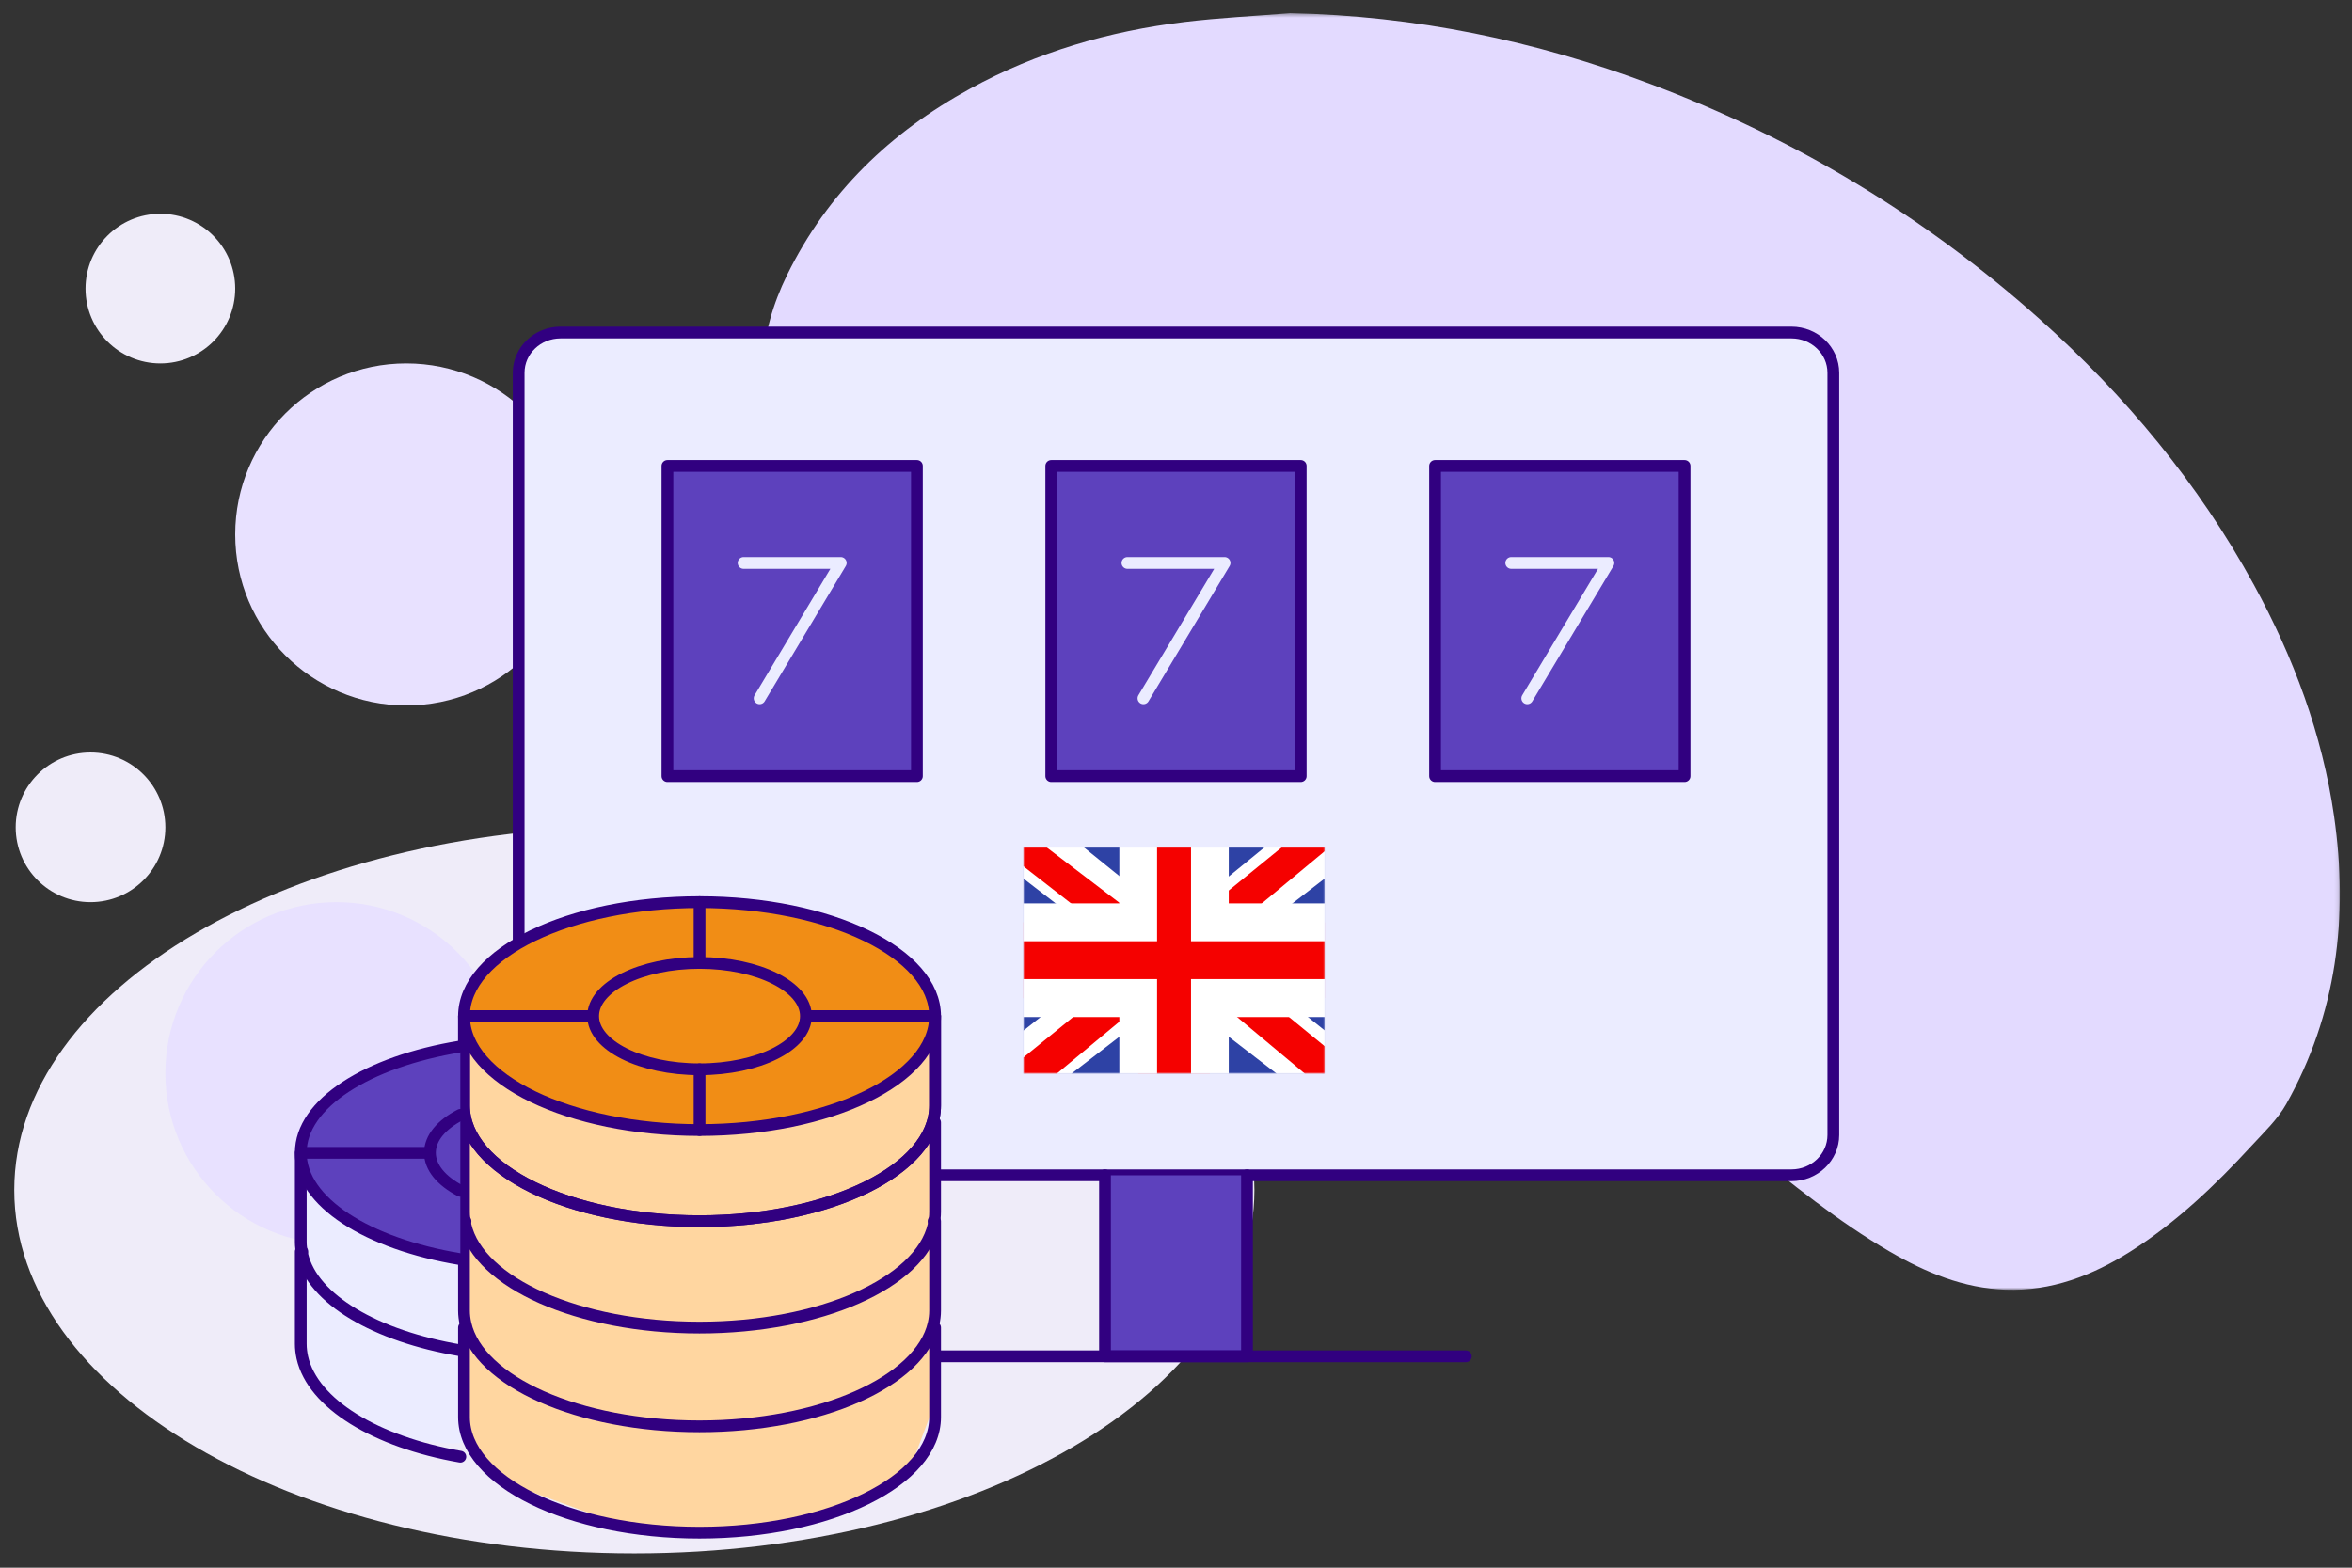 <?xml version="1.0" encoding="UTF-8"?><svg width="600" height="400" viewBox="0 0 600 400" fill="none" xmlns="http://www.w3.org/2000/svg">
<rect x="0" y="0" width="600" height="400" fill="#333333" stroke="none"/>
<path d="M161.819 396.365C249.18 396.365 320 354.849 320 303.637C320 252.426 249.18 210.91 161.819 210.91C74.457 210.91 3.637 252.426 3.637 303.637C3.637 354.849 74.457 396.365 161.819 396.365Z" fill="#EFECF9"/>
<path d="M40.909 92.729C51.453 92.729 60 84.181 60 73.638C60 63.094 51.453 54.547 40.909 54.547C30.366 54.547 21.818 63.094 21.818 73.638C21.818 84.181 30.366 92.729 40.909 92.729Z" fill="#EFECF9"/>
<path d="M103.636 179.999C127.736 179.999 147.273 160.463 147.273 136.363C147.273 112.263 127.736 92.727 103.636 92.727C79.537 92.727 60 112.263 60 136.363C60 160.463 79.537 179.999 103.636 179.999Z" fill="#E8E1FF"/>
<mask id="mask0_104_5284" style="mask-type:luminance" maskUnits="userSpaceOnUse" x="194" y="3" width="403" height="327">
<path d="M596.898 3.379H194.545V329.092H596.898V3.379Z" fill="white"/>
</mask>
<g mask="url(#mask0_104_5284)">
<path d="M329.13 3.379C360.954 4.027 391.58 10.34 421.25 21.522C457.927 35.339 490.992 55.233 520.243 81.353C542.2 100.949 560.814 123.304 574.976 149.214C585.105 167.75 592.418 187.313 595.436 208.309C599.136 234.044 596.109 258.754 583.232 281.694C581.029 285.618 577.574 288.874 574.478 292.238C565.143 302.404 555.207 311.904 543.476 319.32C533.749 325.467 523.33 329.487 511.627 329.075C500.869 328.698 491.238 324.671 482.08 319.347C468.818 311.633 456.974 301.94 445.06 292.378C424.101 275.556 403.003 258.902 379.77 245.287C361.199 234.404 342.358 223.974 323.585 213.44C299.792 200.087 275.93 186.865 253.318 171.542C240.161 162.619 227.514 153.049 216.499 141.499C209.319 133.969 203.081 125.765 198.954 116.124C192.27 100.503 193.434 85.118 200.807 70.11C211.112 49.139 227.172 33.728 247.51 22.616C264.576 13.273 282.936 7.932 302.163 5.612C311.112 4.535 320.14 4.106 329.123 3.379H329.13Z" fill="#E3DAFF"/>
</g>
<path d="M456.984 84.84H143.011C137.102 84.84 132.312 89.441 132.312 95.117V289.604C132.312 295.279 137.102 299.881 143.011 299.881H456.984C462.893 299.881 467.683 295.279 467.683 289.604V95.117C467.683 89.441 462.893 84.84 456.984 84.84Z" fill="#EBECFF" stroke="#310080" stroke-width="3" stroke-linecap="round" stroke-linejoin="round"/>
<path d="M318.109 299.883V346.068H281.887V299.883" fill="#5D41BD"/>
<path d="M318.109 299.883V346.068H281.887V299.883" stroke="#310080" stroke-width="3" stroke-linecap="round" stroke-linejoin="round"/>
<path d="M226.059 346.066H373.937" stroke="#310080" stroke-width="3" stroke-linecap="round" stroke-linejoin="round"/>
<path d="M233.904 118.883H170.262V198.026H233.904V118.883Z" fill="#5D41BD" stroke="#310080" stroke-width="3" stroke-linecap="round" stroke-linejoin="round"/>
<path d="M189.693 143.637H214.479L193.779 178.174" stroke="#EBECFF" stroke-width="3" stroke-linecap="round" stroke-linejoin="round"/>
<path d="M331.819 118.883H268.176V198.026H331.819V118.883Z" fill="#5D41BD" stroke="#310080" stroke-width="3" stroke-linecap="round" stroke-linejoin="round"/>
<path d="M287.607 143.637H312.393L291.693 178.174" stroke="#EBECFF" stroke-width="3" stroke-linecap="round" stroke-linejoin="round"/>
<path d="M429.734 118.883H366.092V198.026H429.734V118.883Z" fill="#5D41BD" stroke="#310080" stroke-width="3" stroke-linecap="round" stroke-linejoin="round"/>
<path d="M385.521 143.637H410.307L389.607 178.174" stroke="#EBECFF" stroke-width="3" stroke-linecap="round" stroke-linejoin="round"/>
<path d="M23.091 192.002C12.547 192.002 4 200.549 4 211.093C4 221.636 12.547 230.184 23.091 230.184C33.634 230.184 42.182 221.636 42.182 211.093C42.182 200.549 33.634 192.002 23.091 192.002Z" fill="#EFECF9"/>
<path d="M85.819 230.184C61.719 230.184 42.182 249.721 42.182 273.821C42.182 297.92 61.719 317.457 85.819 317.457C109.918 317.457 129.455 297.92 129.455 273.821C129.455 249.721 109.918 230.184 85.819 230.184Z" fill="#E8E1FF"/>
<path d="M78 301.5L86.506 295.637L140.363 302.63V352.513L137.553 359.973L125.377 366.966L115.542 368.364L98.683 366.966L85 359L77 347L78 301.5Z" fill="#EBECFF"/>
<path d="M117.637 262.91L133.091 249.273L237.637 262.91V360.183L232.182 374.728L208.546 388.364L189.455 391.092L156.728 388.364L126.728 377.455L117.637 363.819V262.91Z" fill="#FFD6A0"/>
<path d="M178.453 288.335C211.641 288.335 238.544 275.318 238.544 259.259C238.544 243.201 211.641 230.184 178.453 230.184C145.267 230.184 118.363 243.201 118.363 259.259C118.363 275.318 145.267 288.335 178.453 288.335Z" fill="#F18D15" stroke="#310080" stroke-width="3" stroke-linecap="round" stroke-linejoin="round"/>
<path d="M178.454 272.829C193.441 272.829 205.592 266.754 205.592 259.26C205.592 251.766 193.441 245.691 178.454 245.691C163.467 245.691 151.316 251.766 151.316 259.26C151.316 266.754 163.467 272.829 178.454 272.829Z" stroke="#310080" stroke-width="3" stroke-linecap="round" stroke-linejoin="round"/>
<path d="M178.455 245.691V230.184" stroke="#310080" stroke-width="3" stroke-linecap="round" stroke-linejoin="round"/>
<path d="M205.943 259.258H238.544V282.087C238.55 298.389 211.637 311.594 178.43 311.594C145.223 311.594 118.363 298.389 118.363 282.087V259.258H150.958" stroke="#310080" stroke-width="3" stroke-linecap="round" stroke-linejoin="round"/>
<path d="M205.943 259.258H238.544V282.087C238.55 298.389 211.637 311.594 178.43 311.594C145.223 311.594 118.363 298.389 118.363 282.087V259.258H150.958" stroke="#310080" stroke-width="3" stroke-linecap="round" stroke-linejoin="round"/>
<path d="M238.153 286.398H238.544V309.213C238.544 310.364 238.401 311.475 238.153 312.587C234.757 327.327 209.33 338.734 178.433 338.734C147.538 338.734 122.149 327.327 118.754 312.587C118.507 311.475 118.363 310.364 118.363 309.213V286.398H118.754" stroke="#310080" stroke-width="3" stroke-linecap="round" stroke-linejoin="round"/>
<path d="M238.153 311.598H238.544V334.412C238.544 335.563 238.401 336.674 238.153 337.747C234.79 352.487 209.368 363.934 178.433 363.934C147.499 363.934 122.117 352.494 118.754 337.747C118.507 336.667 118.363 335.556 118.363 334.412V311.598H118.754" stroke="#310080" stroke-width="3" stroke-linecap="round" stroke-linejoin="round"/>
<path d="M238.153 338.734H238.544V361.569C238.544 377.882 211.619 391.073 178.437 391.073C145.256 391.073 118.363 377.882 118.363 361.569V338.734H118.754" stroke="#310080" stroke-width="3" stroke-linecap="round" stroke-linejoin="round"/>
<path d="M178.455 272.828V288.335" stroke="#310080" stroke-width="3" stroke-linecap="round" stroke-linejoin="round"/>
<path d="M117.433 267.012C93.745 270.883 76.727 281.555 76.727 294.114C76.727 306.674 93.745 317.377 117.433 321.286" fill="#5D41BD"/>
<path d="M117.433 267.012C93.745 270.883 76.727 281.555 76.727 294.114C76.727 306.674 93.745 317.377 117.433 321.286" stroke="#310080" stroke-width="3" stroke-linecap="round" stroke-linejoin="round"/>
<path d="M117.433 284.457C112.629 286.933 109.68 290.364 109.68 294.132C109.68 297.9 112.629 301.331 117.433 303.841" stroke="#310080" stroke-width="3" stroke-linecap="round" stroke-linejoin="round"/>
<path d="M109.574 294.152H76.727V316.84C76.727 317.982 76.871 319.085 77.121 320.151C79.756 331.509 95.835 340.916 117.433 344.551" stroke="#310080" stroke-width="3" stroke-linecap="round" stroke-linejoin="round"/>
<path d="M77.121 319.348H76.727V342.889C76.727 344.077 76.871 345.222 77.121 346.369C79.789 358.173 95.835 367.915 117.433 371.684" stroke="#310080" stroke-width="3" stroke-linecap="round" stroke-linejoin="round"/>
<g clip-path="url(#clip0_104_5284)">
<mask id="mask1_104_5284" style="mask-type:luminance" maskUnits="userSpaceOnUse" x="261" y="216" width="77" height="58">
<path d="M338 216H261V274H338V216Z" fill="white"/>
</mask>
<g mask="url(#mask1_104_5284)">
<path d="M338 216H261V274H338V216Z" fill="white"/>
<path fill-rule="evenodd" clip-rule="evenodd" d="M261 216V274H338V216H261Z" fill="#2E42A5"/>
<path d="M252.338 269.892L269.182 277.142L338.482 223.734L347.385 213.1L329.338 210.684L301.185 233.642L278.566 249.109L252.338 269.892Z" fill="white"/>
<path d="M254.744 274.966L263.407 279.074L344.016 212.133H331.985L254.744 274.966Z" fill="#F50100"/>
<path d="M346.664 269.892L329.82 277.142L260.52 223.734L251.617 213.1L269.664 210.684L298.058 233.642L320.677 249.109L346.664 269.892Z" fill="white"/>
<path d="M345.941 273.518L337.279 277.627L302.869 248.868L292.763 245.727L250.895 213.102H262.926L304.795 245.002L315.863 248.868L345.941 273.518Z" fill="#F50100"/>
<path fill-rule="evenodd" clip-rule="evenodd" d="M308.644 211.164H290.356V235.331H256.188V254.664H290.356V278.831H308.644V254.664H342.812V235.331H308.644V211.164Z" fill="#F50100"/>
<path d="M290.356 211.165V206.332H285.544V211.165H290.356ZM308.644 211.165H313.456V206.332H308.644V211.165ZM290.356 235.332V240.165H295.169V235.332H290.356ZM256.188 235.332V230.499H251.375V235.332H256.188ZM256.188 254.665H251.375V259.499H256.188V254.665ZM290.356 254.665H295.169V249.832H290.356V254.665ZM290.356 278.832H285.544V283.665H290.356V278.832ZM308.644 278.832V283.665H313.456V278.832H308.644ZM308.644 254.665V249.832H303.831V254.665H308.644ZM342.812 254.665V259.499H347.625V254.665H342.812ZM342.812 235.332H347.625V230.499H342.812V235.332ZM308.644 235.332H303.831V240.165H308.644V235.332ZM290.356 215.999H308.644V206.332H290.356V215.999ZM295.169 235.332V211.165H285.544V235.332H295.169ZM256.188 240.165H290.356V230.499H256.188V240.165ZM261 254.665V235.332H251.375V254.665H261ZM290.356 249.832H256.188V259.499H290.356V249.832ZM295.169 278.832V254.665H285.544V278.832H295.169ZM308.644 273.999H290.356V283.665H308.644V273.999ZM303.831 254.665V278.832H313.456V254.665H303.831ZM342.812 249.832H308.644V259.499H342.812V249.832ZM338 235.332V254.665H347.625V235.332H338ZM308.644 240.165H342.812V230.499H308.644V240.165ZM303.831 211.165V235.332H313.456V211.165H303.831Z" fill="white"/>
</g>
</g>
<defs>
<clipPath id="clip0_104_5284">
<rect width="77" height="58" fill="white" transform="translate(261 216)"/>
</clipPath>
</defs>
</svg>
